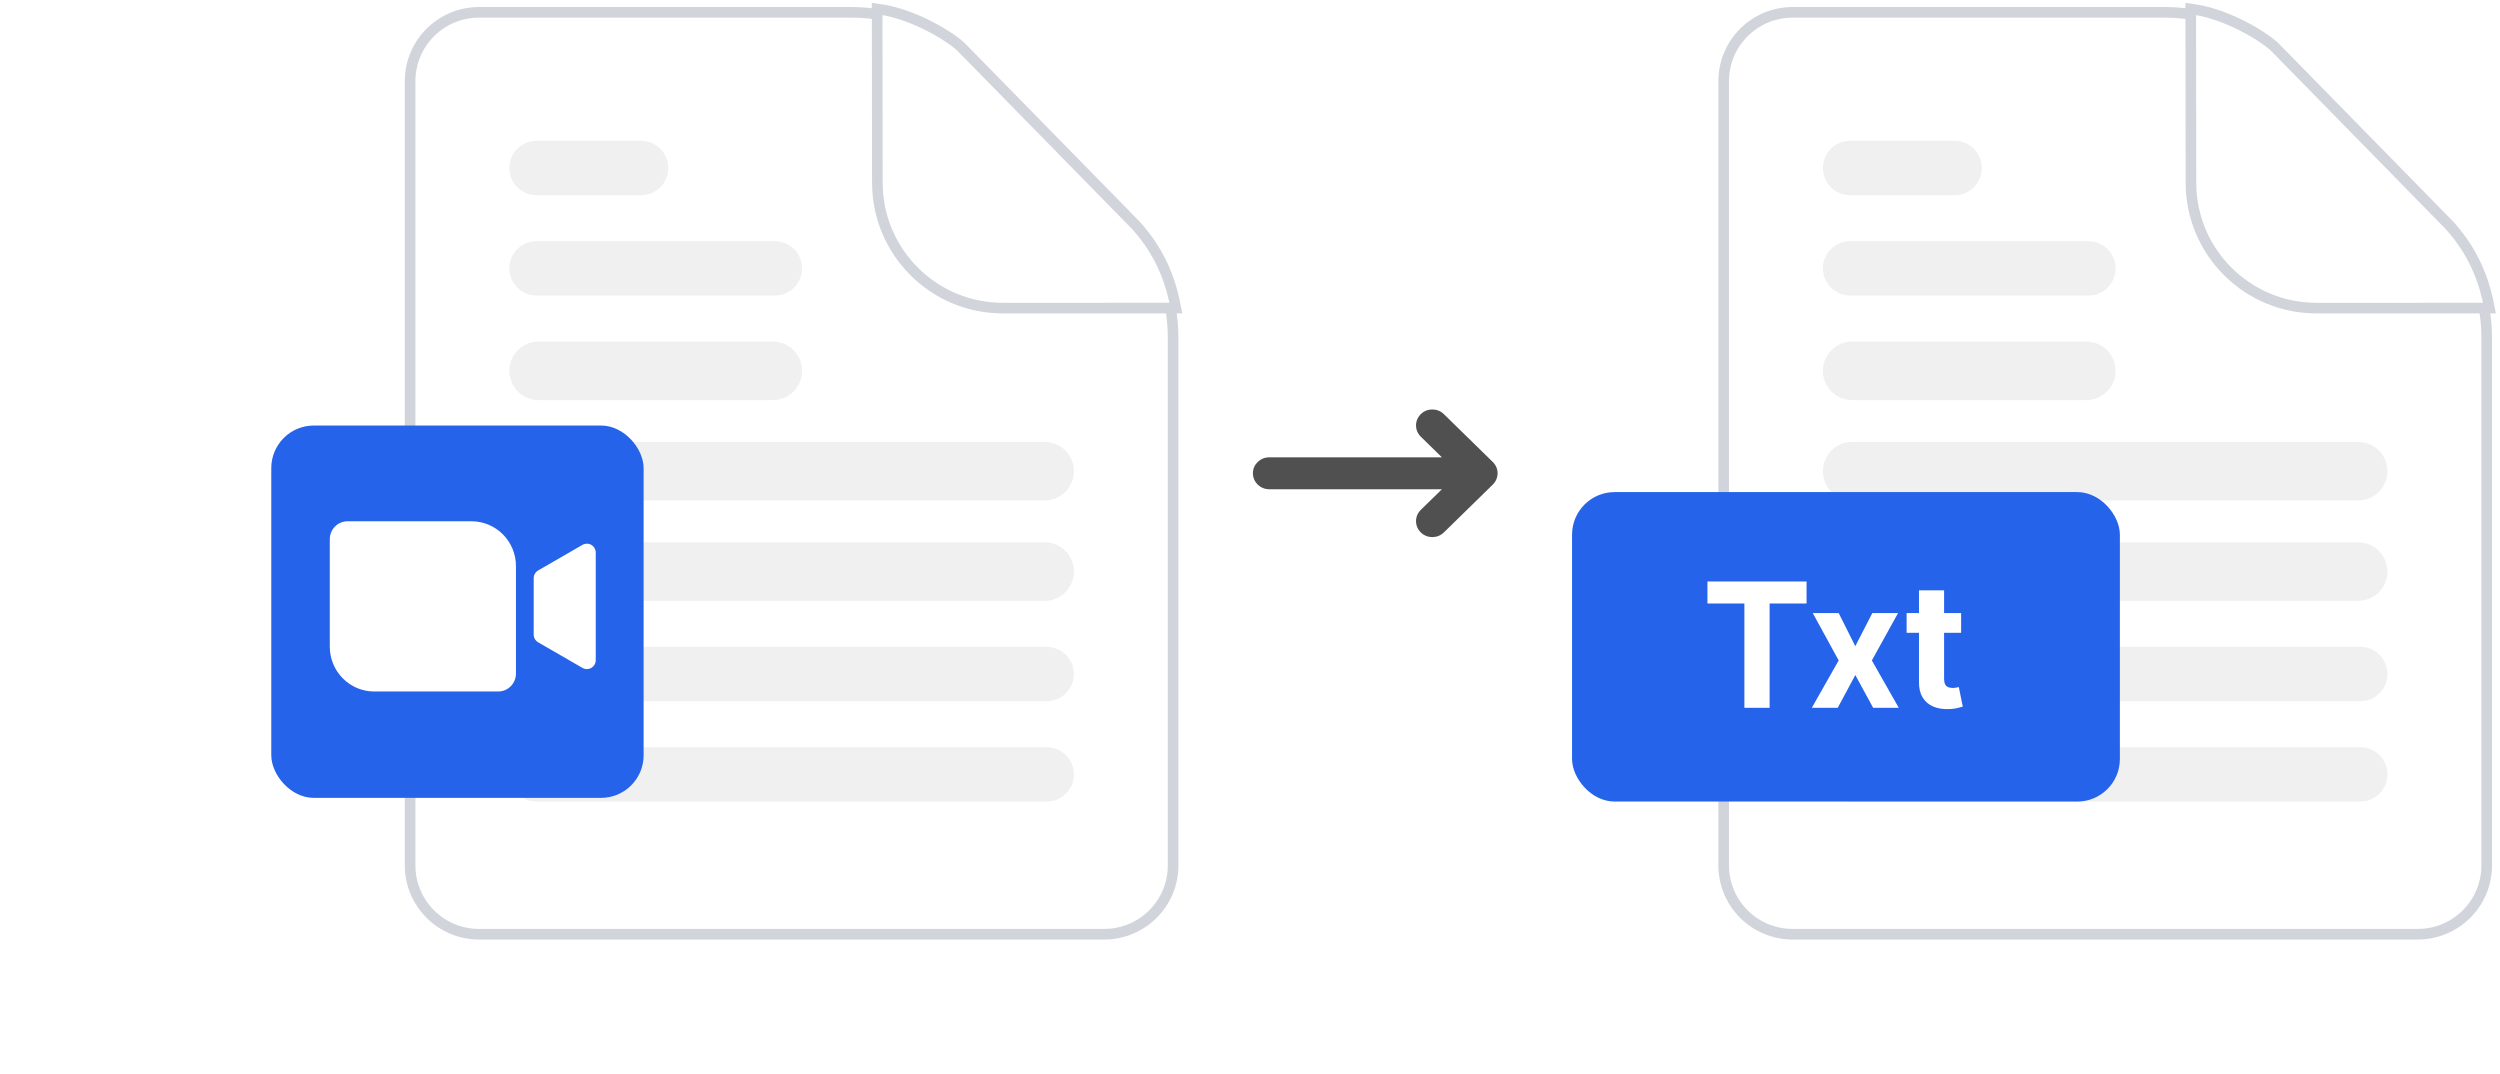 <svg width="235" height="101" viewBox="0 0 235 101" fill="none" xmlns="http://www.w3.org/2000/svg">
<path d="M38.551 7.624C38.551 4.055 41.452 1.159 45.034 1.159L80.071 1.159C84.102 1.159 87.972 2.756 90.814 5.612C94.6 9.417 96.424 11.303 98.252 13.194L98.273 13.216C100.11 15.115 101.958 17.026 105.805 20.892C108.659 23.761 110.272 27.637 110.272 31.681V81.353C110.272 84.923 107.371 87.818 103.789 87.818H45.034C41.452 87.818 38.551 84.923 38.551 81.353V7.624Z" fill="white" stroke="#D1D5DB"/>
<path d="M82.472 17.169L82.453 0.84C85.976 1.266 89.658 3.659 90.467 4.541L106.758 21.165C109.383 24.053 110.165 27.007 110.533 28.959L94.265 28.962C87.752 28.962 82.472 23.682 82.472 17.169Z" fill="white" stroke="#D1D5DB"/>
<path d="M47.879 25.227C47.879 23.816 49.023 22.672 50.434 22.672H72.84C74.251 22.672 75.395 23.816 75.395 25.227C75.395 26.638 74.251 27.782 72.84 27.782H50.434C49.023 27.782 47.879 26.638 47.879 25.227Z" fill="#F0F0F0"/>
<path d="M47.879 15.793C47.879 14.382 49.023 13.238 50.434 13.238H60.261C61.672 13.238 62.816 14.382 62.816 15.793C62.816 17.204 61.672 18.348 60.261 18.348H50.434C49.023 18.348 47.879 17.204 47.879 15.793Z" fill="#F0F0F0"/>
<path d="M47.879 34.858C47.879 33.338 49.111 32.106 50.63 32.106H72.644C74.163 32.106 75.395 33.338 75.395 34.858C75.395 36.378 74.163 37.61 72.644 37.61H50.63C49.111 37.61 47.879 36.378 47.879 34.858Z" fill="#F0F0F0"/>
<path d="M47.879 44.292C47.879 42.773 49.111 41.541 50.63 41.541H98.194C99.714 41.541 100.946 42.773 100.946 44.292C100.946 45.812 99.714 47.044 98.194 47.044H50.63C49.111 47.044 47.879 45.812 47.879 44.292Z" fill="#F0F0F0"/>
<path d="M47.879 53.726C47.879 52.207 49.111 50.975 50.63 50.975H98.194C99.714 50.975 100.946 52.207 100.946 53.726C100.946 55.246 99.714 56.478 98.194 56.478H50.63C49.111 56.478 47.879 55.246 47.879 53.726Z" fill="#F0F0F0"/>
<path d="M47.879 63.357C47.879 61.946 49.023 60.802 50.434 60.802H98.391C99.802 60.802 100.946 61.946 100.946 63.357C100.946 64.768 99.802 65.912 98.391 65.912H50.434C49.023 65.912 47.879 64.768 47.879 63.357Z" fill="#F0F0F0"/>
<path d="M47.879 72.791C47.879 71.38 49.023 70.236 50.434 70.236H98.391C99.802 70.236 100.946 71.38 100.946 72.791C100.946 74.202 99.802 75.346 98.391 75.346H50.434C49.023 75.346 47.879 74.202 47.879 72.791Z" fill="#F0F0F0"/>
<g filter="url(#filter0_d_5117_22790)">
<rect x="25.5" y="40" width="35" height="35" rx="4" fill="#2563EB"/>
</g>
<path d="M48.5 53.211V63.316C48.499 63.762 48.324 64.19 48.011 64.506C47.699 64.822 47.275 64.999 46.833 65H35.167C34.062 64.999 33.003 64.555 32.222 63.765C31.441 62.976 31.001 61.906 31 60.789V50.684C31 50.238 31.176 49.81 31.489 49.494C31.801 49.178 32.225 49.001 32.667 49H44.333C45.438 49.001 46.497 49.445 47.278 50.235C48.059 51.024 48.499 52.094 48.5 53.211ZM55.585 51.219C55.459 51.145 55.315 51.106 55.169 51.105C55.023 51.105 54.88 51.143 54.753 51.216L50.587 53.622C50.459 53.696 50.353 53.802 50.279 53.931C50.206 54.059 50.167 54.205 50.167 54.353V59.647C50.167 59.795 50.206 59.941 50.279 60.069C50.353 60.198 50.459 60.304 50.587 60.378L54.753 62.784C54.88 62.857 55.023 62.895 55.169 62.895C55.315 62.894 55.459 62.855 55.585 62.781C55.711 62.707 55.816 62.601 55.889 62.473C55.962 62.345 56 62.2 56 62.053V51.947C56 51.8 55.962 51.655 55.889 51.527C55.816 51.399 55.711 51.293 55.585 51.219Z" fill="white"/>
<path fill-rule="evenodd" clip-rule="evenodd" d="M133.556 38.928C134.155 38.342 135.126 38.342 135.724 38.928L140.324 43.428C140.923 44.014 140.923 44.964 140.324 45.549L135.724 50.049C135.126 50.635 134.155 50.635 133.556 50.049C132.957 49.464 132.957 48.514 133.556 47.928L135.538 45.989H119.307C118.46 45.989 117.773 45.317 117.773 44.489C117.773 43.66 118.46 42.989 119.307 42.989H135.538L133.556 41.049C132.957 40.464 132.957 39.514 133.556 38.928Z" fill="#505050"/>
<path d="M162.027 7.624C162.027 4.055 164.929 1.159 168.511 1.159L203.548 1.159C207.579 1.159 211.449 2.756 214.29 5.612C218.076 9.417 219.901 11.303 221.728 13.194L221.75 13.216C223.587 15.115 225.435 17.026 229.282 20.892C232.136 23.761 233.749 27.637 233.749 31.681V81.353C233.749 84.923 230.848 87.818 227.266 87.818H168.511C164.929 87.818 162.027 84.923 162.027 81.353V7.624Z" fill="white" stroke="#D1D5DB"/>
<path d="M205.949 17.169L205.93 0.84C209.453 1.266 213.134 3.659 213.943 4.541L230.234 21.165C232.859 24.053 233.641 27.007 234.009 28.959L217.741 28.962C211.229 28.962 205.949 23.682 205.949 17.169Z" fill="white" stroke="#D1D5DB"/>
<path d="M171.352 25.227C171.352 23.816 172.496 22.672 173.907 22.672H196.313C197.724 22.672 198.868 23.816 198.868 25.227C198.868 26.638 197.724 27.782 196.313 27.782H173.907C172.496 27.782 171.352 26.638 171.352 25.227Z" fill="#F0F0F0"/>
<path d="M171.352 15.793C171.352 14.382 172.496 13.238 173.907 13.238H183.734C185.145 13.238 186.289 14.382 186.289 15.793C186.289 17.204 185.145 18.348 183.734 18.348H173.907C172.496 18.348 171.352 17.204 171.352 15.793Z" fill="#F0F0F0"/>
<path d="M171.352 34.858C171.352 33.338 172.584 32.106 174.103 32.106H196.116C197.636 32.106 198.868 33.338 198.868 34.858C198.868 36.378 197.636 37.61 196.116 37.61H174.103C172.584 37.61 171.352 36.378 171.352 34.858Z" fill="#F0F0F0"/>
<path d="M171.352 44.292C171.352 42.773 172.584 41.541 174.103 41.541H221.667C223.187 41.541 224.419 42.773 224.419 44.292C224.419 45.812 223.187 47.044 221.667 47.044H174.103C172.584 47.044 171.352 45.812 171.352 44.292Z" fill="#F0F0F0"/>
<path d="M171.352 53.726C171.352 52.207 172.584 50.975 174.103 50.975H221.667C223.187 50.975 224.419 52.207 224.419 53.726C224.419 55.246 223.187 56.478 221.667 56.478H174.103C172.584 56.478 171.352 55.246 171.352 53.726Z" fill="#F0F0F0"/>
<path d="M171.352 63.357C171.352 61.946 172.496 60.802 173.907 60.802H221.864C223.275 60.802 224.419 61.946 224.419 63.357C224.419 64.768 223.275 65.912 221.864 65.912H173.907C172.496 65.912 171.352 64.768 171.352 63.357Z" fill="#F0F0F0"/>
<path d="M171.352 72.791C171.352 71.38 172.496 70.236 173.907 70.236H221.864C223.275 70.236 224.419 71.38 224.419 72.791C224.419 74.202 223.275 75.346 221.864 75.346H173.907C172.496 75.346 171.352 74.202 171.352 72.791Z" fill="#F0F0F0"/>
<g filter="url(#filter1_d_5117_22790)">
<rect x="147.773" y="46.257" width="51.495" height="29.089" rx="4" fill="#2563EB"/>
</g>
<path d="M160.5 56.729V54.659H169.816V56.729H166.343V66.534H163.973V56.729H160.5Z" fill="white"/>
<path d="M172.836 57.628L174.398 60.741L175.998 57.628H178.419L175.954 62.081L178.485 66.534H176.076L174.398 63.455L172.747 66.534H170.31L172.836 62.081L170.399 57.628H172.836Z" fill="white"/>
<path d="M184.345 57.628V59.483H179.222V57.628H184.345ZM180.385 55.494H182.744V63.797C182.744 64.025 182.778 64.203 182.844 64.33C182.91 64.454 183.003 64.541 183.121 64.591C183.243 64.641 183.383 64.666 183.542 64.666C183.653 64.666 183.763 64.657 183.874 64.638C183.985 64.614 184.07 64.597 184.129 64.585L184.5 66.423C184.382 66.462 184.216 66.506 184.002 66.557C183.787 66.611 183.527 66.644 183.221 66.655C182.652 66.678 182.153 66.599 181.725 66.418C181.301 66.236 180.97 65.954 180.734 65.571C180.497 65.188 180.381 64.705 180.385 64.121V55.494Z" fill="white"/>
<defs>
<filter id="filter0_d_5117_22790" x="0.5" y="15" width="85" height="85" filterUnits="userSpaceOnUse" color-interpolation-filters="sRGB">
<feFlood flood-opacity="0" result="BackgroundImageFix"/>
<feColorMatrix in="SourceAlpha" type="matrix" values="0 0 0 0 0 0 0 0 0 0 0 0 0 0 0 0 0 0 127 0" result="hardAlpha"/>
<feOffset/>
<feGaussianBlur stdDeviation="12.5"/>
<feComposite in2="hardAlpha" operator="out"/>
<feColorMatrix type="matrix" values="0 0 0 0 0 0 0 0 0 0 0 0 0 0 0 0 0 0 0.1 0"/>
<feBlend mode="normal" in2="BackgroundImageFix" result="effect1_dropShadow_5117_22790"/>
<feBlend mode="normal" in="SourceGraphic" in2="effect1_dropShadow_5117_22790" result="shape"/>
</filter>
<filter id="filter1_d_5117_22790" x="122.773" y="21.257" width="101.496" height="79.089" filterUnits="userSpaceOnUse" color-interpolation-filters="sRGB">
<feFlood flood-opacity="0" result="BackgroundImageFix"/>
<feColorMatrix in="SourceAlpha" type="matrix" values="0 0 0 0 0 0 0 0 0 0 0 0 0 0 0 0 0 0 127 0" result="hardAlpha"/>
<feOffset/>
<feGaussianBlur stdDeviation="12.5"/>
<feComposite in2="hardAlpha" operator="out"/>
<feColorMatrix type="matrix" values="0 0 0 0 0 0 0 0 0 0 0 0 0 0 0 0 0 0 0.1 0"/>
<feBlend mode="normal" in2="BackgroundImageFix" result="effect1_dropShadow_5117_22790"/>
<feBlend mode="normal" in="SourceGraphic" in2="effect1_dropShadow_5117_22790" result="shape"/>
</filter>
</defs>
</svg>
